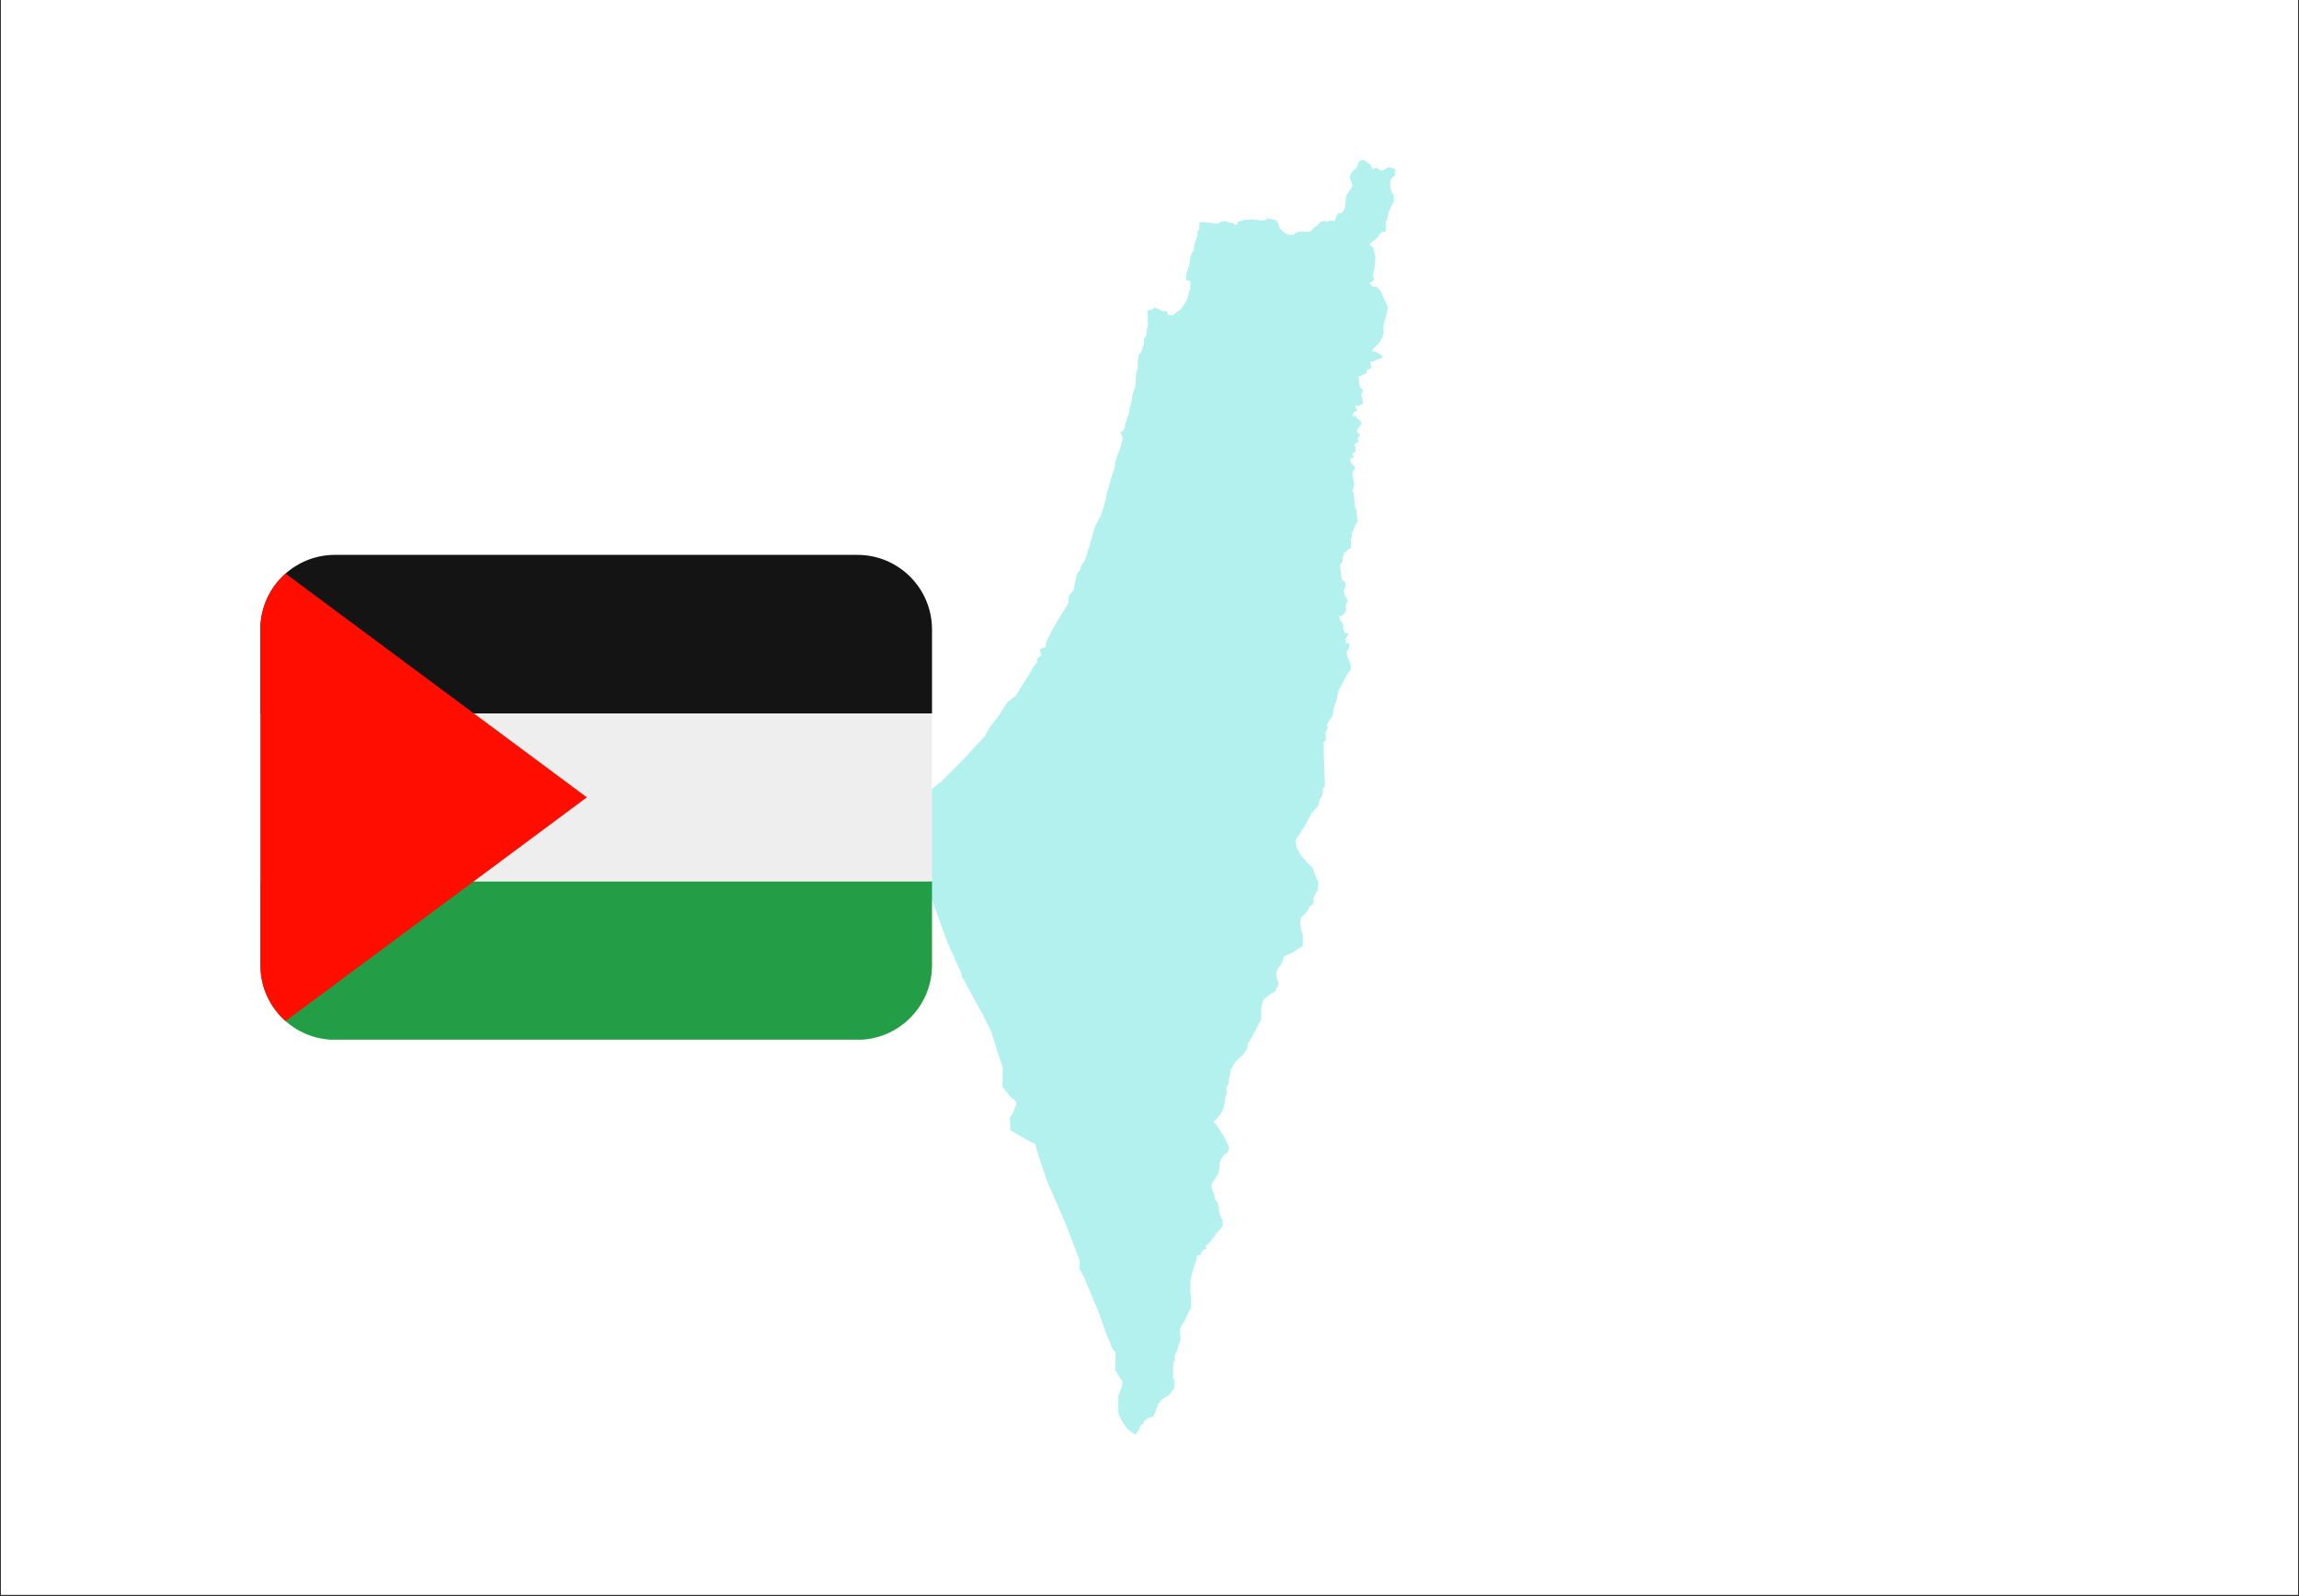 <svg xmlns="http://www.w3.org/2000/svg" xmlns:xlink="http://www.w3.org/1999/xlink" width="1080" zoomAndPan="magnify" viewBox="0 0 810 562.5" height="750" preserveAspectRatio="xMidYMid meet" version="1.0"><rect x="0" y="0" width="810" height="562.5" fill="#333333" stroke="none"/><defs><filter x="0%" y="0%" width="100%" height="100%" id="21dc804d45"><feColorMatrix values="0 0 0 0 1 0 0 0 0 1 0 0 0 0 1 0 0 0 1 0" color-interpolation-filters="sRGB"/></filter><clipPath id="0fb4775762"><path d="M 0.359 0 L 809.641 0 L 809.641 562 L 0.359 562 Z M 0.359 0 " clip-rule="nonzero"/></clipPath><mask id="3475295274"><g filter="url(#21dc804d45)"><rect x="-81" width="972" fill="#000000" y="-56.25" height="675" fill-opacity="0.3"/></g></mask><clipPath id="c9f3fd0819"><path d="M 1.172 0.199 L 174.922 0.199 L 174.922 449.711 L 1.172 449.711 Z M 1.172 0.199 " clip-rule="nonzero"/></clipPath><clipPath id="588b347999"><rect x="0" width="175" y="0" height="450"/></clipPath><clipPath id="6c4ed94024"><path d="M 91.668 195.547 L 328.461 195.547 L 328.461 252 L 91.668 252 Z M 91.668 195.547 " clip-rule="nonzero"/></clipPath><clipPath id="5aa4ace5ea"><path d="M 91.668 310 L 328.461 310 L 328.461 366.395 L 91.668 366.395 Z M 91.668 310 " clip-rule="nonzero"/></clipPath><clipPath id="06ca485115"><path d="M 91.668 251 L 328.461 251 L 328.461 311 L 91.668 311 Z M 91.668 251 " clip-rule="nonzero"/></clipPath><clipPath id="36165d2b56"><path d="M 91.668 202 L 207 202 L 207 360 L 91.668 360 Z M 91.668 202 " clip-rule="nonzero"/></clipPath></defs><g clip-path="url(#0fb4775762)"><path fill="#ffffff" d="M 0.359 0 L 809.641 0 L 809.641 562 L 0.359 562 Z M 0.359 0 " fill-opacity="1" fill-rule="nonzero"/><path fill="#ffffff" d="M 0.359 0 L 809.641 0 L 809.641 562 L 0.359 562 Z M 0.359 0 " fill-opacity="1" fill-rule="nonzero"/></g><g mask="url(#3475295274)"><g transform="matrix(1, 0, 0, 1, 317, 56)"><g clip-path="url(#588b347999)"><g clip-path="url(#c9f3fd0819)"><path fill="#00cfc8" d="M 115.098 328.543 L 115.098 327.277 C 115.098 327.277 115.844 326.129 115.844 325.754 C 115.844 325.383 115.957 324.117 115.957 324.117 C 115.957 324.117 116.332 323.113 116.477 322.336 C 116.59 321.59 116.59 320.957 116.59 320.957 L 118.227 318.312 L 119.75 316.676 L 120.641 316.043 L 121.793 314.52 L 122.539 313.371 L 122.539 312.105 L 124.809 308.199 L 125.699 306.418 L 126.445 304.895 L 127.336 303.371 L 127.336 299.207 L 127.855 297.195 L 128.227 296.188 L 130.871 294.176 L 132.508 293.285 L 132.625 292.281 C 132.625 292.281 132.996 292.023 133.141 291.648 C 133.258 291.273 133.516 290.645 133.516 290.645 L 132.996 289.266 L 132.625 287.367 L 132.996 285.73 L 134.262 284.09 L 135.527 280.93 L 138.312 279.781 C 138.312 279.781 139.691 278.777 140.211 278.516 C 140.727 278.258 141.992 277.367 141.992 277.367 L 141.992 273.719 L 141.242 270.672 L 141.129 269.41 L 141.242 267.512 L 143.516 265.242 L 144.52 263.344 L 145.785 262.453 L 145.785 260.559 L 146.531 258.777 L 147.164 258.031 L 147.535 254.871 L 146.645 253.23 L 145.496 249.812 L 144.117 248.547 L 141.215 245.273 L 139.836 242.742 L 139.578 241.48 L 139.461 240.102 L 142.738 235.043 L 145.266 230.359 L 147.535 227.945 L 147.797 226.422 L 148.168 225.418 L 148.801 224.527 L 149.059 222.887 L 149.176 221.738 L 149.809 221.223 L 149.289 205.676 L 150.18 204.785 L 150.066 203.262 L 150.066 201.883 L 150.812 200.734 L 150.555 199.355 L 151.188 198.207 L 152.449 196.426 L 152.969 193.379 L 153.715 191.367 L 153.973 190.477 L 154.492 187.574 L 155.238 186.195 L 155.984 184.672 L 156.73 183.406 L 157.48 181.887 L 157.852 181.254 L 158.371 180.734 L 158.887 179.988 L 158.887 178.352 L 157.996 175.938 L 157.621 174.93 L 157.508 174.301 L 157.508 173.41 L 158.254 172.52 L 158.254 171.77 L 158.512 170.766 L 157.133 170.648 L 157.133 169.129 L 158.285 167.23 L 156.902 167.117 L 156.273 165.738 C 156.273 165.738 156.273 164.586 156.273 164.215 C 156.273 163.84 155.121 162.574 155.121 162.574 L 154.863 161.195 L 156.129 160.824 L 156.875 159.816 L 157.25 159.184 L 157.133 157.289 L 157.883 155.652 C 157.883 155.652 157.25 154.762 156.988 154.129 C 156.73 153.496 156.359 152.23 156.359 152.23 L 156.988 150.852 L 156.988 149.215 L 155.727 148.324 L 155.094 143.008 L 155.984 142.004 L 156.098 140.852 L 156.473 138.957 L 159 136.945 L 158.887 134.156 L 159.262 133.266 L 159.262 131.887 L 159.633 131.371 L 160.266 129.734 L 160.641 128.727 L 161.387 127.723 L 161.129 126.199 L 161.012 124.188 L 160.754 123.297 L 160.121 121.66 L 160.238 121.027 L 159.977 117.98 L 159.461 116.977 L 160.207 114.82 L 159.949 113.555 L 159.434 111.285 L 159.547 110.395 L 160.438 109.016 L 159.922 108.125 L 158.914 106.977 L 158.801 105.336 L 160.066 105.453 L 159.434 103.816 L 160.582 103.184 L 160.582 101.66 L 160.207 100.77 C 160.207 100.77 160.469 100.023 160.957 100.023 C 161.445 100.023 161.586 99.648 161.586 99.648 L 161.328 98.5 L 161.848 97.75 L 162.219 97.004 L 161.328 96.633 L 160.957 95.742 L 161.961 94.477 L 162.336 93.844 L 162.707 92.84 L 161.816 91.832 L 160.812 91.199 L 160.926 90.453 L 160.035 90.828 L 159.52 90.453 L 160.035 89.188 L 161.184 88.816 L 160.555 87.438 L 160.555 86.805 L 161.816 87.062 L 162.336 86.688 L 163.34 86.172 L 162.594 83.012 L 163.227 81.488 L 162.074 80.34 L 161.816 77.695 L 161.559 76.691 L 162.566 76.43 L 163.57 75.914 L 164.461 75.398 L 164.719 74.246 L 166.098 73.875 L 165.84 71.344 L 166.988 71.344 L 168.254 70.598 L 169.402 70.34 L 170.035 69.965 L 169.777 69.219 L 168.254 68.215 L 166.242 67.582 L 169.031 64.793 L 170.523 61.52 L 170.41 59.621 L 170.523 58.242 L 171.414 55.34 L 171.672 54.078 L 171.934 52.066 L 170.41 48.789 C 170.41 48.789 169.66 47.266 169.52 46.777 C 169.402 46.262 168.77 45.773 168.77 45.773 L 167.766 45.023 L 166.617 45.023 L 165.465 43.875 L 167.105 42.727 L 166.73 41.203 L 166.848 39.938 L 167.219 39.047 L 167.477 36.406 L 167.594 34.508 L 167.219 33.129 L 166.848 31.234 L 165.582 30.344 L 166.098 29.453 L 167.105 28.703 L 167.996 28.07 L 168.629 27.18 L 169.375 26.176 L 170.266 25.66 L 171.27 25.66 L 171.156 22.008 L 171.672 21.637 L 171.961 20.027 L 172.477 18.246 L 173.109 16.723 L 173.742 15.715 L 174.117 14.566 L 173.855 12.297 C 173.855 12.297 173.484 12.41 173.34 11.922 C 173.227 11.406 172.824 9.77 172.824 9.77 L 172.824 7.758 L 173.082 7.012 L 174.605 5.746 L 174.344 4.738 L 174.719 3.992 L 174.344 3.477 L 172.562 2.957 L 171.934 3.074 L 170.293 3.965 L 169.547 4.223 L 167.91 3.074 L 166.762 3.59 L 166.242 3.074 L 165.727 1.926 L 164.086 0.773 L 163.109 0.199 L 161.73 1.09 L 161.098 2.871 L 160.582 3.621 L 159.836 3.992 L 158.945 5.258 L 158.57 6.262 L 158.945 7.785 L 159.461 9.309 L 159.086 10.312 L 157.824 12.098 L 157.305 13.102 L 157.191 14.105 L 157.078 14.855 L 156.816 17.27 L 156.07 18.789 L 154.805 19.309 L 154.289 19.422 L 153.773 20.312 L 153.656 20.945 L 153.141 21.953 L 151.762 21.691 L 150.238 22.324 L 149.863 21.691 L 148.082 22.324 L 147.078 23.473 L 145.699 24.48 L 144.547 25.629 L 143.168 25.746 L 140.641 25.629 L 139.492 26.004 L 138.973 26.75 L 136.82 26.75 L 134.664 25.371 L 133.773 24.105 L 133.258 22.727 L 132.883 21.723 L 131.992 21.465 L 130.984 21.203 L 129.465 20.945 L 128.945 21.578 L 127.422 21.691 L 123.773 21.32 L 122.625 21.434 L 120.844 21.551 L 119.836 22.066 L 119.207 22.066 L 118.832 23.074 L 118.199 23.332 L 117.453 22.582 L 115.816 22.469 L 115.066 21.953 L 113.543 21.953 L 112.023 22.844 L 107.48 22.324 L 105.586 22.324 L 105.586 24.594 L 104.953 25.484 L 104.84 27.125 L 104.465 28.273 L 103.832 30.055 L 103.574 32.211 L 102.566 33.848 L 102.195 36.004 L 101.938 37.785 L 101.305 39.422 L 100.93 41.203 L 100.816 42.727 L 102.34 42.984 L 102.453 44.133 C 102.453 44.133 102.453 44.883 102.34 45.512 C 102.223 46.145 101.707 47.785 101.707 47.785 C 101.707 47.785 101.449 49.164 101.188 49.566 C 100.93 49.969 100.297 51.203 100.297 51.203 L 99.148 52.84 L 97.77 53.848 L 96.766 54.594 L 96.133 55.109 L 94.609 54.996 L 94.09 53.617 L 92.367 53.617 L 91.219 52.871 L 89.695 52.352 L 89.18 52.984 C 89.18 52.984 88.172 53.098 87.801 53.242 C 87.426 53.359 87.168 53.875 87.168 53.875 L 87.426 56.031 L 87.426 57.812 L 87.539 58.703 L 87.023 59.965 L 86.906 62.238 L 86.016 63.5 L 86.016 65.398 L 85.645 66.145 L 85.387 67.41 L 84.867 68.301 L 84.234 68.934 L 83.977 70.312 L 83.863 71.949 L 83.863 73.844 L 83.344 74.996 L 82.973 80.168 L 81.965 83.211 L 81.594 86.113 L 80.961 87.754 L 80.961 88.758 L 79.582 93.039 L 79.207 94.938 L 78.691 95.828 L 77.426 96.457 L 78.059 96.832 L 78.43 98.211 C 78.43 98.211 78.805 98.586 78.172 99.992 C 77.539 101.371 78.289 100.512 77.656 102.004 C 77.023 103.527 77.023 103.527 77.023 103.527 L 75.875 106.805 L 75.758 108.586 L 74.867 111.371 L 73.863 114.648 L 72.973 117.809 L 72.227 121.227 L 70.961 125.395 L 68.691 129.82 L 66.793 136.398 L 65.27 141.457 L 63.891 143.469 C 63.891 143.469 63.52 144.73 63.375 145.105 C 63.262 145.48 62.371 146.109 62.371 146.109 L 62.109 147.895 L 61.594 149.902 L 61.219 152.059 L 59.957 153.438 C 59.957 153.438 59.438 154.328 59.438 154.816 C 59.438 155.305 59.438 156.457 59.438 156.457 L 54.121 165.305 L 52.973 167.461 L 51.594 170.246 L 51.336 172.027 L 49.555 172.66 L 49.297 173.18 L 49.668 174.184 C 49.668 174.184 50.188 174.93 49.668 175.191 C 49.152 175.449 48.52 175.938 48.52 175.938 L 48.406 177.574 L 47.027 178.953 L 46.277 180.594 L 40.848 189.184 L 37.945 191.453 L 34.785 196.367 L 31.625 200.418 L 30.359 202.688 L 30.102 203.32 L 22.371 211.684 L 14.414 219.641 L 13.031 220.648 L 7.602 224.93 L 6.711 226.453 L 4.297 228.461 C 4.297 228.461 3.406 228.836 3.035 229.352 C 2.66 229.871 1.656 230.617 1.656 230.617 L 1.281 231.766 L 2.027 234.297 L 2.547 235.445 L 6.969 247.457 L 7.859 249.469 L 7.977 250.988 L 8.348 252.512 L 9.355 253.891 L 9.73 256.047 L 10.734 258.461 L 11.109 260.473 L 16.797 276.133 L 21.48 286.504 L 22 288.516 L 22.629 289.406 L 27.312 298.113 L 29.324 301.648 L 30.848 304.809 L 32.113 307.223 C 32.113 307.223 33.117 310.5 33.262 310.871 C 33.375 311.246 34.527 314.922 34.527 314.922 L 36.309 320.355 L 36.191 327.051 L 38.605 330.094 L 39.613 331.102 L 40.617 331.848 L 41.137 332.594 L 40.762 333.973 L 40.387 334.863 L 40.016 336.016 L 39.496 336.906 L 38.75 337.797 L 38.863 338.945 L 38.98 342.363 L 41.137 343.629 L 45.676 346.156 L 47.828 347.305 L 48.09 348.828 L 51.883 360.207 L 58.316 374.977 L 63.117 387.477 L 63.488 389.113 L 63.23 391.012 L 65.129 394.547 L 70.445 407.418 L 72.715 413.996 L 75.129 419.688 L 76.02 420.434 L 75.902 426.871 L 77.914 430.031 C 77.914 430.031 78.547 430.547 78.43 431.297 C 78.316 432.043 78.172 432.934 78.172 432.934 L 77.023 435.723 L 77.023 438.621 L 76.91 440.633 L 77.168 442.645 L 78.316 444.801 L 79.207 446.18 L 80.473 447.816 L 82.855 449.543 C 82.855 449.543 82.855 449.801 83.66 448.738 C 84.465 447.645 85.012 446.152 85.012 446.152 L 85.816 445.891 L 86.074 444.945 L 86.879 444.141 L 87.57 443.738 L 89.207 443.336 L 90.297 441.152 L 90.297 440.461 L 90.844 439.656 L 90.844 439.109 L 92.082 437.473 L 93.316 436.523 L 94.668 435.836 L 95.473 435.031 L 95.875 434.227 L 96.562 433.535 L 96.82 430.691 L 96.273 429.457 L 96.418 424.168 L 96.965 423.48 L 96.82 422.246 L 97.223 420.895 L 97.77 419.801 L 98.172 418.309 L 98.977 416.27 L 98.719 413.02 L 98.977 411.672 L 100.211 409.773 L 101.852 406.238 L 102.652 404.891 L 102.652 401.5 L 102.395 399.746 L 102.395 395.262 L 103.344 391.328 L 104.438 388.48 L 104.578 386.586 L 106.074 386.184 L 106.074 385.492 L 106.879 384.547 L 107.969 384.285 L 107.828 382.938 L 109.062 382.133 L 109.465 381.441 L 110.012 380.754 L 110.816 379.949 L 111.504 378.453 L 112.051 378.453 C 112.051 378.453 112.051 378.051 112.453 377.648 C 112.855 377.246 112.855 377.246 112.855 377.246 L 113.258 376.559 L 113.805 376.156 L 113.66 373.711 L 113.113 372.906 L 112.855 372.219 L 112.598 370.984 L 112.281 369.402 L 112.078 368.109 L 111.504 367.16 L 110.957 366.473 L 110.957 365.523 L 110.27 363.629 L 109.867 362.391 L 109.867 361.301 L 110.816 359.805 L 112.051 357.91 L 112.453 356.672 L 112.711 355.324 L 112.711 353.684 L 112.969 352.996 L 113.918 351.359 C 113.918 351.359 114.062 351.098 114.465 350.812 C 114.867 350.523 115.27 350.41 115.27 350.41 L 115.812 349.316 L 116.074 348.629 L 115.613 347.25 L 114.922 345.871 L 114.406 344.805 L 113.516 343.484 L 112.711 342.219 L 112.023 341.07 L 111.648 340.496 L 111.219 340.066 C 111.219 340.066 110.727 339.949 110.844 339.547 C 110.957 339.117 110.152 339.805 111.102 338.859 C 112.051 337.91 113.199 336.328 113.199 336.328 C 113.199 336.328 113.832 335.18 113.891 335.008 C 113.945 334.836 114.32 333.629 114.32 333.629 L 114.52 332.508 L 114.723 331.129 L 114.836 330.383 L 115.355 328.945 " fill-opacity="1" fill-rule="nonzero"/></g></g></g></g><g clip-path="url(#6c4ed94024)"><path fill="#141414" d="M 302.078 195.547 L 118.027 195.547 C 103.504 195.547 91.734 207.316 91.734 221.84 L 91.734 251.418 L 328.371 251.418 L 328.371 221.84 C 328.371 207.316 316.602 195.547 302.078 195.547 Z M 302.078 195.547 " fill-opacity="1" fill-rule="nonzero"/></g><g clip-path="url(#5aa4ace5ea)"><path fill="#239e46" d="M 91.734 340.16 C 91.734 354.68 103.504 366.453 118.027 366.453 L 302.078 366.453 C 316.602 366.453 328.371 354.68 328.371 340.16 L 328.371 310.578 L 91.734 310.578 Z M 91.734 340.16 " fill-opacity="1" fill-rule="nonzero"/></g><g clip-path="url(#06ca485115)"><path fill="#eeeeee" d="M 91.734 251.418 L 328.371 251.418 L 328.371 310.578 L 91.734 310.578 Z M 91.734 251.418 " fill-opacity="1" fill-rule="nonzero"/></g><g clip-path="url(#36165d2b56)"><path fill="#ff0e00" d="M 100.613 202.145 L 100.605 202.145 C 95.164 206.965 91.734 214.004 91.734 221.84 L 91.734 340.16 C 91.734 348 95.164 355.039 100.613 359.859 L 206.766 281 Z M 100.613 202.145 " fill-opacity="1" fill-rule="nonzero"/></g><path fill="#ff0e00" d="M 135.293 289.793 L 142.234 296.211 L 141.547 286.777 L 150.895 285.352 L 143.09 280.012 L 147.805 271.816 L 138.766 274.582 L 135.293 265.789 L 131.824 274.582 L 122.785 271.816 L 127.492 280.012 L 119.695 285.352 L 129.035 286.777 L 128.352 296.211 Z M 135.293 289.793 " fill-opacity="1" fill-rule="nonzero"/></svg>